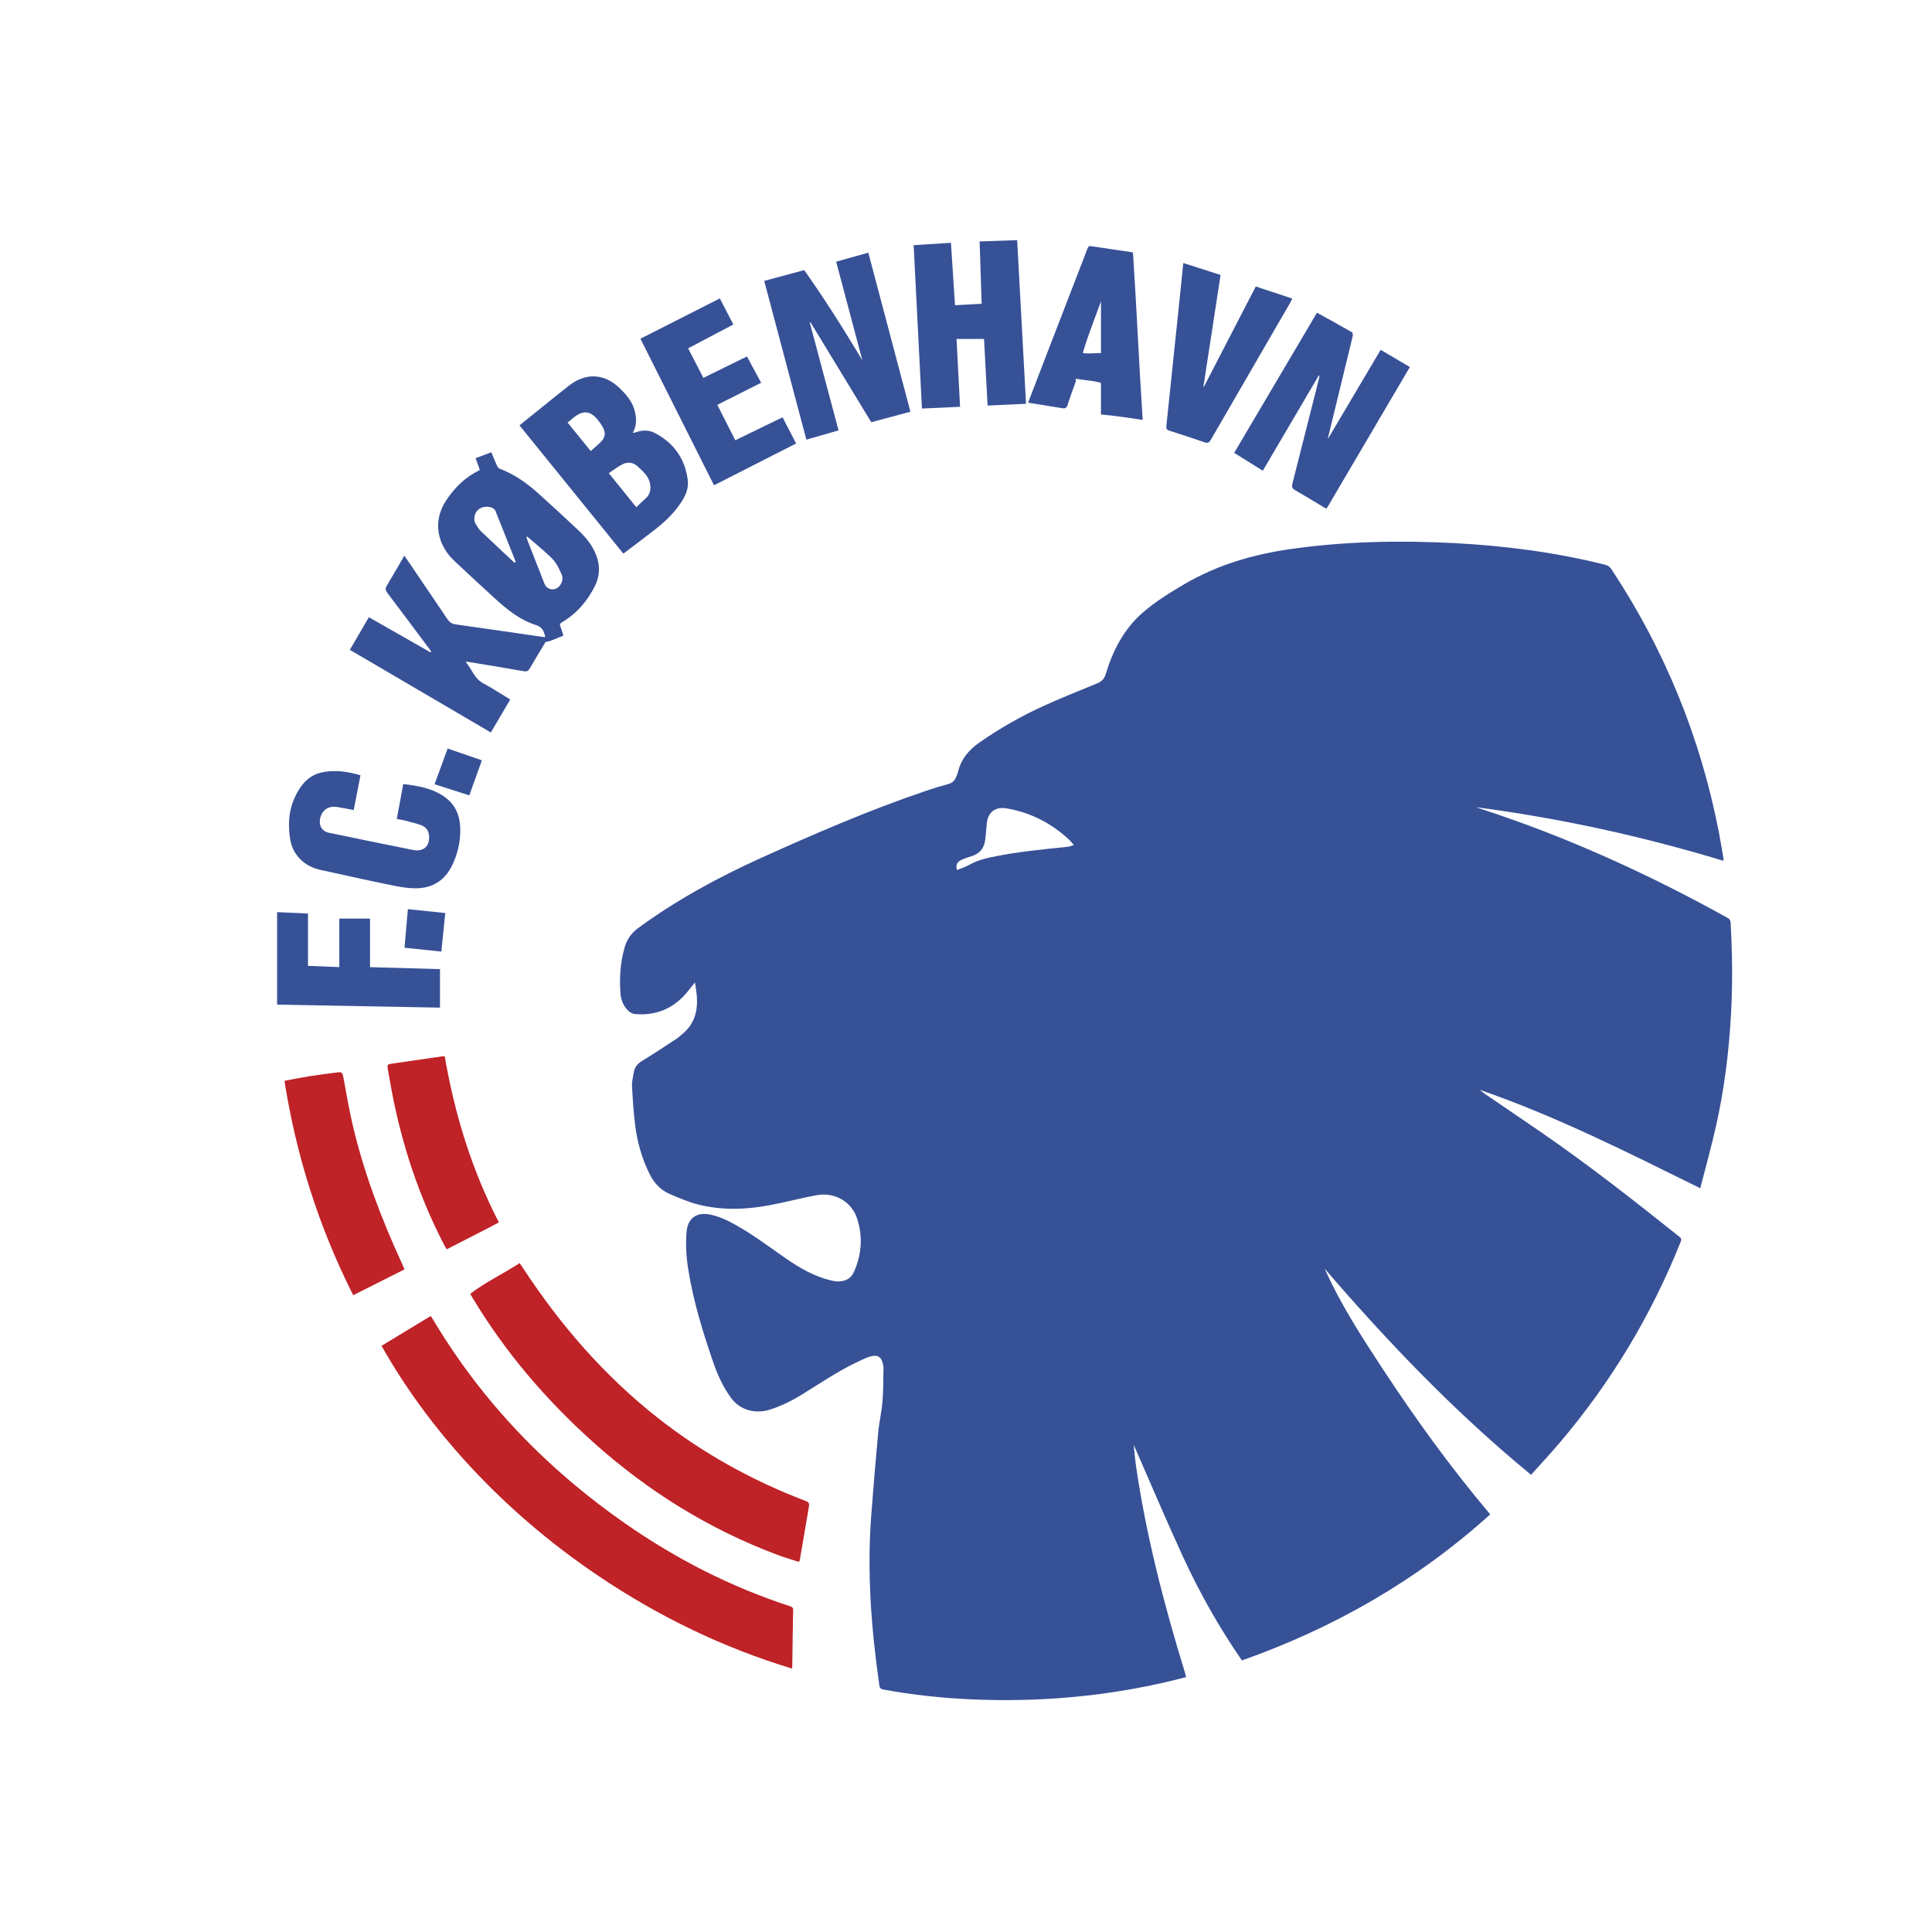 <?xml version="1.0" encoding="UTF-8" standalone="no"?> <svg xmlns:dc="http://purl.org/dc/elements/1.1/" xmlns:cc="http://creativecommons.org/ns#" xmlns:rdf="http://www.w3.org/1999/02/22-rdf-syntax-ns#" xmlns:svg="http://www.w3.org/2000/svg" xmlns="http://www.w3.org/2000/svg" viewBox="0 0 133.333 133.333" height="133.333" width="133.333" xml:space="preserve" id="svg2" version="1.1"><defs id="defs6"><clipPath id="clipPath18"><path id="path16" d="M 0,100 H 100 V 0 H 0 Z"></path></clipPath></defs><g transform="matrix(1.333,0,0,-1.333,0,133.333)" id="g10"><g id="g12"><g clip-path="url(#clipPath18)" id="g14"><g transform="translate(55.275,56.183)" id="g20"><path id="path22" style="fill:#375197;fill-opacity:1;fill-rule:nonzero;stroke:none" d="m 0,0 c -1.348,-0.138 -2.698,-0.263 -4.025,-0.552 -0.374,-0.082 -0.732,-0.191 -1.068,-0.381 -0.199,-0.112 -0.422,-0.181 -0.641,-0.271 -0.062,0.261 0.006,0.419 0.23,0.524 0.173,0.083 0.359,0.142 0.543,0.199 0.418,0.131 0.64,0.42 0.694,0.843 0.037,0.284 0.05,0.572 0.081,0.857 0.067,0.597 0.456,0.873 1.049,0.768 C -1.891,1.765 -0.816,1.21 0.101,0.344 0.171,0.278 0.228,0.197 0.319,0.091 0.185,0.052 0.094,0.01 0,0 m 34.324,-3.939 c -0.006,0.115 -0.036,0.193 -0.148,0.255 -4.097,2.272 -8.341,4.207 -12.802,5.655 -0.074,0.024 -0.145,0.052 -0.218,0.078 4.341,-0.569 8.6,-1.503 12.795,-2.773 0.007,0.042 0.013,0.055 0.011,0.066 -0.08,0.468 -0.154,0.936 -0.244,1.401 -0.95,4.906 -2.801,9.445 -5.556,13.615 -0.091,0.14 -0.196,0.213 -0.356,0.252 -2.563,0.638 -5.169,0.978 -7.804,1.114 -2.823,0.146 -5.638,0.093 -8.443,-0.306 C 9.614,15.142 7.759,14.6 6.059,13.608 5.317,13.175 4.576,12.713 3.925,12.159 2.93,11.312 2.341,10.172 1.967,8.929 1.889,8.671 1.74,8.55 1.511,8.455 0.591,8.078 -0.333,7.708 -1.238,7.297 -2.401,6.769 -3.509,6.136 -4.559,5.406 -5.109,5.024 -5.52,4.542 -5.679,3.873 -5.703,3.77 -5.751,3.672 -5.793,3.574 -5.867,3.406 -5.987,3.303 -6.172,3.253 -6.559,3.148 -6.942,3.032 -7.321,2.903 c -2.931,-0.994 -5.767,-2.219 -8.583,-3.493 -2.213,-1.002 -4.338,-2.162 -6.307,-3.597 -0.351,-0.256 -0.593,-0.576 -0.715,-0.986 -0.234,-0.79 -0.287,-1.601 -0.226,-2.418 0.026,-0.337 0.152,-0.656 0.403,-0.896 0.089,-0.085 0.223,-0.161 0.342,-0.171 1.088,-0.096 1.989,0.276 2.692,1.115 0.131,0.156 0.254,0.316 0.421,0.525 0.036,-0.255 0.07,-0.444 0.088,-0.634 0.083,-0.828 -0.109,-1.553 -0.798,-2.087 -0.074,-0.057 -0.138,-0.128 -0.215,-0.179 -0.605,-0.394 -1.203,-0.797 -1.82,-1.17 -0.254,-0.153 -0.39,-0.35 -0.432,-0.628 -0.034,-0.224 -0.095,-0.452 -0.083,-0.674 0.036,-0.673 0.078,-1.348 0.162,-2.016 0.113,-0.898 0.357,-1.762 0.77,-2.577 0.232,-0.458 0.57,-0.798 1.029,-0.996 0.489,-0.21 0.986,-0.423 1.501,-0.55 1.225,-0.301 2.467,-0.256 3.699,-0.02 0.805,0.154 1.6,0.367 2.407,0.514 0.932,0.17 1.81,-0.344 2.09,-1.223 0.298,-0.933 0.232,-1.855 -0.17,-2.755 -0.156,-0.35 -0.438,-0.468 -0.78,-0.49 -0.142,-0.009 -0.292,0.025 -0.433,0.06 -0.844,0.206 -1.584,0.631 -2.291,1.119 -0.968,0.668 -1.898,1.392 -2.952,1.926 -0.311,0.158 -0.649,0.293 -0.99,0.361 -0.698,0.137 -1.147,-0.195 -1.212,-0.855 -0.066,-0.663 -0.021,-1.353 0.086,-2.014 0.261,-1.624 0.743,-3.196 1.277,-4.75 0.225,-0.659 0.51,-1.287 0.921,-1.859 0.504,-0.703 1.339,-0.837 1.996,-0.632 0.591,0.185 1.141,0.454 1.666,0.777 0.978,0.601 1.924,1.256 2.973,1.737 0.193,0.088 0.385,0.189 0.588,0.247 0.382,0.108 0.582,-0.028 0.659,-0.415 0.01,-0.052 0.025,-0.105 0.024,-0.158 -0.014,-0.588 -0.005,-1.178 -0.053,-1.764 -0.044,-0.537 -0.173,-1.067 -0.222,-1.604 -0.134,-1.444 -0.255,-2.89 -0.363,-4.336 -0.218,-2.935 0.005,-5.85 0.424,-8.755 0.02,-0.131 0.065,-0.186 0.204,-0.211 1.514,-0.278 3.04,-0.443 4.578,-0.51 3.329,-0.146 6.623,0.121 9.877,0.853 0.407,0.091 0.81,0.198 1.225,0.3 -0.025,0.092 -0.04,0.157 -0.06,0.219 -1.078,3.514 -2.006,7.063 -2.536,10.707 -0.052,0.357 -0.079,0.719 -0.12,1.1 0.848,-1.934 1.657,-3.849 2.525,-5.739 0.87,-1.894 1.892,-3.708 3.077,-5.424 4.786,1.69 9.087,4.158 12.852,7.558 -0.038,0.048 -0.061,0.081 -0.086,0.111 -1.978,2.351 -3.776,4.834 -5.461,7.401 -0.942,1.436 -1.878,2.875 -2.645,4.415 -0.132,0.266 -0.254,0.536 -0.38,0.804 3.294,-3.832 6.776,-7.463 10.695,-10.683 0.04,0.048 0.065,0.08 0.091,0.111 0.446,0.497 0.903,0.987 1.336,1.495 2.677,3.137 4.781,6.621 6.31,10.452 0.046,0.117 0.047,0.184 -0.059,0.268 -2.34,1.869 -4.698,3.715 -7.165,5.416 -0.963,0.663 -1.932,1.317 -2.898,1.977 -0.096,0.066 -0.185,0.144 -0.278,0.216 3.943,-1.358 7.649,-3.234 11.418,-5.095 0.278,1.088 0.573,2.135 0.811,3.195 0.428,1.907 0.671,3.84 0.78,5.792 0.089,1.585 0.071,3.168 -0.019,4.751"></path></g><g transform="translate(40.991,13.643)" id="g24"><path id="path26" style="fill:#bf2227;fill-opacity:1;fill-rule:nonzero;stroke:none" d="m 0,0 c -3.584,1.084 -6.913,2.706 -10.017,4.797 -5.055,3.406 -8.832,7.667 -11.221,11.908 0.845,0.512 1.692,1.025 2.548,1.544 0.057,-0.089 0.098,-0.148 0.135,-0.211 2.546,-4.263 5.92,-7.746 9.988,-10.57 C -5.946,5.649 -3.129,4.212 -0.09,3.224 0.016,3.189 0.074,3.15 0.072,3.021 0.052,2.032 0.04,1.043 0.026,0.054 0.025,0.043 0.015,0.031 0,0"></path></g><g transform="translate(28.964,69.683)" id="g28"><path id="path30" style="fill:#375197;fill-opacity:1;fill-rule:nonzero;stroke:none" d="m 0,0 c -0.225,-0.272 -0.646,-0.206 -0.775,0.12 -0.292,0.744 -0.584,1.488 -0.874,2.233 -0.023,0.059 -0.04,0.12 -0.059,0.181 0.012,0.009 0.025,0.019 0.038,0.029 C -1.229,2.178 -0.765,1.816 -0.356,1.399 -0.146,1.184 -0.015,0.881 0.114,0.6 0.207,0.395 0.146,0.177 0,0 m -2.327,1.205 c -0.578,0.542 -1.16,1.079 -1.732,1.627 -0.114,0.109 -0.197,0.253 -0.28,0.389 -0.14,0.23 -0.06,0.583 0.161,0.756 0.218,0.172 0.619,0.174 0.804,0.003 0.028,-0.026 0.05,-0.063 0.064,-0.098 0.342,-0.854 0.682,-1.707 1.021,-2.561 0.01,-0.023 0.012,-0.05 0.018,-0.074 C -2.29,1.233 -2.308,1.219 -2.327,1.205 M 1.914,1.569 C 1.721,2.09 1.382,2.51 0.985,2.883 0.307,3.519 -0.375,4.15 -1.066,4.772 -1.669,5.316 -2.322,5.788 -3.094,6.075 -3.152,6.096 -3.205,6.166 -3.231,6.225 -3.335,6.454 -3.427,6.689 -3.526,6.927 -3.809,6.821 -4.073,6.721 -4.341,6.621 -4.262,6.401 -4.192,6.209 -4.121,6.015 -4.157,5.992 -4.177,5.976 -4.201,5.965 -4.897,5.62 -5.423,5.092 -5.852,4.454 -6.624,3.303 -6.27,2.082 -5.451,1.312 c 0.702,-0.659 1.407,-1.314 2.119,-1.962 0.63,-0.574 1.292,-1.113 2.122,-1.37 0.331,-0.102 0.411,-0.331 0.477,-0.626 -0.122,0.015 -0.227,0.027 -0.331,0.042 -1.435,0.207 -2.869,0.418 -4.304,0.619 -0.188,0.026 -0.316,0.101 -0.422,0.259 -0.694,1.031 -1.393,2.058 -2.092,3.087 -0.042,0.063 -0.089,0.125 -0.15,0.211 -0.313,-0.539 -0.608,-1.055 -0.913,-1.565 -0.082,-0.138 -0.061,-0.234 0.032,-0.357 0.733,-0.97 1.46,-1.944 2.189,-2.918 0.032,-0.042 0.056,-0.089 0.084,-0.134 -0.012,-0.01 -0.024,-0.02 -0.036,-0.031 -1.058,0.604 -2.116,1.208 -3.19,1.82 -0.331,-0.566 -0.652,-1.117 -0.985,-1.689 2.447,-1.434 4.868,-2.853 7.3,-4.278 0.341,0.579 0.668,1.136 1.002,1.704 -0.061,0.04 -0.116,0.077 -0.171,0.11 -0.407,0.245 -0.805,0.505 -1.223,0.728 -0.458,0.246 -0.59,0.73 -0.909,1.106 0.061,0.008 0.082,0.014 0.1,0.011 0.968,-0.16 1.938,-0.316 2.904,-0.488 0.162,-0.028 0.236,0.012 0.315,0.148 0.276,0.48 0.566,0.952 0.814,1.366 0.36,0.057 0.619,0.225 0.913,0.32 -0.002,0.036 0.001,0.05 -0.003,0.062 -0.046,0.139 -0.084,0.283 -0.142,0.417 -0.05,0.112 -0.017,0.161 0.081,0.22 0.765,0.453 1.321,1.098 1.711,1.89 0.249,0.505 0.268,1.026 0.073,1.555"></path></g><g transform="translate(41.366,19.16)" id="g32"><path id="path34" style="fill:#bf2227;fill-opacity:1;fill-rule:nonzero;stroke:none" d="m 0,0 c -0.369,0.12 -0.733,0.222 -1.087,0.355 -3.573,1.335 -6.752,3.316 -9.586,5.86 -2.438,2.189 -4.545,4.654 -6.234,7.468 -0.034,0.057 -0.066,0.115 -0.114,0.198 0.8,0.608 1.706,1.039 2.561,1.59 0.056,-0.083 0.104,-0.152 0.15,-0.223 1.936,-2.966 4.23,-5.615 7.021,-7.808 2.285,-1.794 4.8,-3.193 7.512,-4.236 C 0.546,3.08 0.551,3.081 0.495,2.752 0.347,1.869 0.194,0.988 0.043,0.106 0.04,0.087 0.028,0.069 0,0"></path></g><g transform="translate(68.769,77.334)" id="g36"><path id="path38" style="fill:#375197;fill-opacity:1;fill-rule:nonzero;stroke:none" d="M 0,0 C 0.901,1.522 1.802,3.044 2.712,4.58 3.224,4.278 3.716,3.987 4.223,3.687 2.783,1.237 1.352,-1.195 -0.083,-3.634 c -0.048,0.017 -0.087,0.024 -0.12,0.044 -0.51,0.305 -1.016,0.618 -1.531,0.914 -0.148,0.085 -0.162,0.174 -0.125,0.322 0.464,1.824 0.924,3.648 1.385,5.473 0.011,0.044 0.019,0.089 -0.007,0.152 -0.966,-1.643 -1.931,-3.286 -2.909,-4.951 -0.503,0.313 -0.981,0.612 -1.482,0.925 1.429,2.42 2.853,4.831 4.286,7.257 C 0.027,6.162 0.628,5.832 1.223,5.491 1.264,5.468 1.28,5.352 1.265,5.289 0.846,3.551 0.421,1.814 -0.002,0.077 -0.008,0.052 -0.014,0.027 -0.02,0.002 -0.013,0.002 -0.007,0.001 0,0"></path></g><g transform="translate(33.412,74.205)" id="g40"><path id="path42" style="fill:#375197;fill-opacity:1;fill-rule:nonzero;stroke:none" d="m 0,0 c -0.156,-0.135 -0.302,-0.282 -0.47,-0.441 -0.476,0.59 -0.937,1.161 -1.423,1.764 0.246,0.162 0.467,0.339 0.715,0.462 0.277,0.137 0.555,0.102 0.794,-0.125 C -0.116,1.407 0.169,1.17 0.242,0.78 0.299,0.475 0.244,0.212 0,0 M -2.374,2.871 C -2.517,2.742 -2.662,2.614 -2.828,2.467 -3.231,2.964 -3.62,3.444 -4.03,3.95 c 0.051,0.036 0.093,0.058 0.126,0.089 0.697,0.648 1.135,0.577 1.669,-0.281 0.218,-0.35 0.165,-0.612 -0.139,-0.887 m 4.569,-1.9 C 2.053,2.071 1.479,2.882 0.503,3.396 0.207,3.553 -0.125,3.568 -0.452,3.45 -0.504,3.432 -0.561,3.425 -0.654,3.404 c 0.204,0.369 0.199,0.724 0.119,1.084 -0.116,0.521 -0.45,0.906 -0.819,1.258 -0.78,0.745 -1.742,0.78 -2.592,0.114 -0.195,-0.152 -0.39,-0.304 -0.583,-0.459 -0.656,-0.528 -1.31,-1.057 -1.987,-1.603 1.81,-2.235 3.591,-4.436 5.377,-6.641 0.563,0.427 1.093,0.822 1.614,1.228 0.503,0.392 0.967,0.823 1.33,1.355 0.254,0.372 0.45,0.766 0.39,1.231"></path></g><g transform="translate(45.109,78.165)" id="g44"><path id="path46" style="fill:#375197;fill-opacity:1;fill-rule:nonzero;stroke:none" d="m 0,0 c -1.055,1.734 -2.101,3.453 -3.147,5.173 -0.012,-0.005 -0.025,-0.01 -0.037,-0.014 0.495,-1.854 0.989,-3.708 1.489,-5.581 -0.557,-0.161 -1.098,-0.316 -1.666,-0.48 -0.73,2.749 -1.453,5.474 -2.182,8.22 0.713,0.192 1.387,0.373 2.07,0.557 1.072,-1.513 2.056,-3.075 3.01,-4.667 -0.449,1.69 -0.898,3.38 -1.356,5.104 0.55,0.154 1.092,0.306 1.665,0.467 C 0.575,6.027 1.296,3.3 2.026,0.545 1.347,0.362 0.688,0.185 0,0"></path></g><g transform="translate(53.12,79.12)" id="g48"><path id="path50" style="fill:#375197;fill-opacity:1;fill-rule:nonzero;stroke:none" d="m 0,0 c -0.666,-0.031 -1.311,-0.061 -1.989,-0.092 -0.062,1.155 -0.124,2.306 -0.185,3.449 h -1.424 c 0.062,-1.185 0.121,-2.336 0.183,-3.513 -0.67,-0.031 -1.309,-0.06 -1.974,-0.09 -0.143,2.82 -0.285,5.62 -0.429,8.458 0.646,0.041 1.275,0.081 1.931,0.122 0.07,-1.084 0.139,-2.147 0.209,-3.232 0.461,0.025 0.905,0.049 1.381,0.075 -0.036,1.074 -0.07,2.133 -0.106,3.227 0.645,0.022 1.282,0.045 1.944,0.068 C -0.306,5.652 -0.154,2.838 0,0"></path></g><g transform="translate(18.286,32.967)" id="g52"><path id="path54" style="fill:#bf2227;fill-opacity:1;fill-rule:nonzero;stroke:none" d="m 0,0 c -1.777,3.532 -2.947,7.21 -3.559,11.101 0.44,0.081 0.869,0.17 1.301,0.239 0.462,0.073 0.926,0.129 1.39,0.19 0.296,0.038 0.309,0.018 0.366,-0.284 C -0.351,10.439 -0.216,9.628 -0.03,8.83 0.554,6.331 1.464,3.946 2.535,1.619 2.571,1.54 2.605,1.461 2.658,1.34 1.775,0.895 0.897,0.452 0,0"></path></g><g transform="translate(56.057,81.747)" id="g56"><path id="path58" style="fill:#375197;fill-opacity:1;fill-rule:nonzero;stroke:none" d="M 0,0 C 0.342,1.153 0.811,2.253 1.147,3.253 H 1.15 c 0.005,0 0.01,0.161 0.016,0.16 C 1.168,3.413 1.037,3.322 1.039,3.322 1.055,3.319 0.943,3.227 0.943,3.227 V 3.225 3.396 3.567 -0.02 C 0.943,0.041 0.38,-0.065 0,0 M 3.103,-3.461 C 2.91,-0.547 2.79,2.325 2.6,5.202 2.547,5.212 2.55,5.22 2.519,5.225 1.818,5.327 1.135,5.425 0.435,5.533 0.285,5.556 0.268,5.468 0.229,5.365 -0.435,3.648 -1.096,1.931 -1.76,0.214 c -0.354,-0.915 -0.703,-1.83 -1.07,-2.783 0.613,-0.099 1.194,-0.191 1.772,-0.287 0.149,-0.025 0.225,0.014 0.273,0.171 0.128,0.407 0.276,0.808 0.424,1.208 0.022,0.06 -0.039,0.148 0.002,0.143 0.475,-0.068 1.302,-0.151 1.302,-0.233 V -3.18 c 1,-0.095 1.487,-0.187 2.16,-0.281"></path></g><g transform="translate(18.663,59.885)" id="g60"><path id="path62" style="fill:#375197;fill-opacity:1;fill-rule:nonzero;stroke:none" d="m 0,0 c -0.118,-0.605 -0.232,-1.192 -0.351,-1.8 -0.305,0.058 -0.584,0.12 -0.865,0.161 -0.486,0.07 -0.816,-0.188 -0.885,-0.674 -0.044,-0.317 0.135,-0.593 0.448,-0.658 1.457,-0.302 2.914,-0.604 4.374,-0.894 0.567,-0.112 0.895,0.22 0.823,0.794 -0.031,0.24 -0.178,0.401 -0.38,0.479 -0.283,0.11 -0.584,0.176 -0.879,0.255 -0.122,0.032 -0.248,0.047 -0.406,0.077 0.112,0.604 0.222,1.197 0.335,1.806 C 2.988,-0.543 3.732,-0.669 4.373,-1.132 4.993,-1.58 5.182,-2.215 5.167,-2.94 5.155,-3.53 5.014,-4.087 4.765,-4.622 4.379,-5.453 3.705,-5.86 2.82,-5.85 c -0.546,0.007 -1.095,0.136 -1.636,0.247 -1.078,0.22 -2.151,0.47 -3.227,0.7 -0.649,0.139 -1.154,0.491 -1.439,1.078 -0.146,0.299 -0.19,0.665 -0.212,1.005 -0.052,0.823 0.146,1.585 0.636,2.266 0.309,0.429 0.722,0.665 1.234,0.738 C -1.218,0.27 -0.628,0.188 0,0"></path></g><g transform="translate(61.262,86.407)" id="g64"><path id="path66" style="fill:#375197;fill-opacity:1;fill-rule:nonzero;stroke:none" d="M 0,0 C 0.65,-0.208 1.266,-0.405 1.93,-0.617 1.634,-2.545 1.339,-4.467 1.044,-6.388 1.052,-6.393 1.061,-6.397 1.07,-6.402 1.961,-4.678 2.853,-2.955 3.753,-1.214 4.377,-1.421 5.001,-1.627 5.642,-1.84 5.597,-1.929 5.559,-2.014 5.513,-2.093 4.151,-4.445 2.786,-6.795 1.427,-9.149 1.343,-9.295 1.269,-9.342 1.097,-9.281 c -0.604,0.212 -1.213,0.41 -1.824,0.603 -0.138,0.044 -0.164,0.104 -0.149,0.243 0.246,2.319 0.486,4.638 0.726,6.957 C -0.099,-0.994 -0.052,-0.51 0,0"></path></g><g transform="translate(23.023,45.34)" id="g68"><path id="path70" style="fill:#bf2227;fill-opacity:1;fill-rule:nonzero;stroke:none" d="M 0,0 C 0.517,-2.986 1.387,-5.855 2.805,-8.602 1.912,-9.083 1.011,-9.523 0.104,-9.996 0.066,-9.933 0.03,-9.88 0.001,-9.824 c -1.329,2.547 -2.219,5.243 -2.751,8.062 -0.068,0.361 -0.132,0.723 -0.193,1.085 -0.041,0.246 -0.019,0.262 0.229,0.297 0.86,0.122 1.719,0.249 2.578,0.373 C -0.097,-0.002 -0.058,-0.003 0,0"></path></g><g transform="translate(37.267,84.574)" id="g72"><path id="path74" style="fill:#375197;fill-opacity:1;fill-rule:nonzero;stroke:none" d="m 0,0 c 0.237,-0.458 0.464,-0.894 0.699,-1.349 -0.782,-0.412 -1.547,-0.816 -2.339,-1.234 0.263,-0.51 0.521,-1.011 0.789,-1.53 0.764,0.376 1.499,0.737 2.255,1.109 0.246,-0.455 0.485,-0.898 0.736,-1.362 -0.762,-0.383 -1.504,-0.757 -2.27,-1.143 0.308,-0.608 0.609,-1.2 0.931,-1.834 0.814,0.396 1.62,0.787 2.449,1.19 0.235,-0.455 0.463,-0.898 0.7,-1.357 -1.425,-0.725 -2.832,-1.441 -4.251,-2.163 -1.274,2.537 -2.539,5.057 -3.81,7.587 C -2.74,-1.39 -1.385,-0.702 0,0"></path></g><g transform="translate(19.157,49.953)" id="g76"><path id="path78" style="fill:#375197;fill-opacity:1;fill-rule:nonzero;stroke:none" d="m 0,0 c 1.228,-0.035 2.427,-0.069 3.622,-0.103 v -1.993 c -2.823,0.052 -5.62,0.104 -8.433,0.155 v 4.79 C -4.275,2.824 -3.753,2.8 -3.212,2.775 V 0.066 C -2.676,0.045 -2.159,0.025 -1.59,0.003 V 2.512 H 0 Z"></path></g><g transform="translate(21.117,52.956)" id="g80"><path id="path82" style="fill:#375197;fill-opacity:1;fill-rule:nonzero;stroke:none" d="M 0,0 C 0.656,-0.069 1.279,-0.134 1.935,-0.202 1.868,-0.866 1.802,-1.518 1.733,-2.198 1.099,-2.131 0.479,-2.066 -0.175,-1.997 -0.117,-1.332 -0.06,-0.68 0,0"></path></g><g transform="translate(24.948,60.662)" id="g84"><path id="path86" style="fill:#375197;fill-opacity:1;fill-rule:nonzero;stroke:none" d="m 0,0 c -0.22,-0.614 -0.43,-1.201 -0.65,-1.816 -0.597,0.191 -1.185,0.379 -1.8,0.576 0.23,0.627 0.451,1.23 0.677,1.849 C -1.178,0.404 -0.6,0.206 0,0"></path></g><g transform="translate(57.207,85.328)" id="g88"><path id="path90" style="fill:#375197;fill-opacity:1;fill-rule:nonzero;stroke:none" d="M 0,0 C 0.005,-0.001 0.01,-0.002 0.016,-0.003 0.01,-0.002 0.005,-0.002 0,0 Z"></path></g><g transform="translate(57,85.314)" id="g92"><path id="path94" style="fill:#375197;fill-opacity:1;fill-rule:nonzero;stroke:none" d="M 0,0 V -3.587 -3.586 0 C 0,0 -0.003,0.001 -0.004,0.001 -0.002,0.001 0,0 0,0"></path></g></g></g></g></svg> 